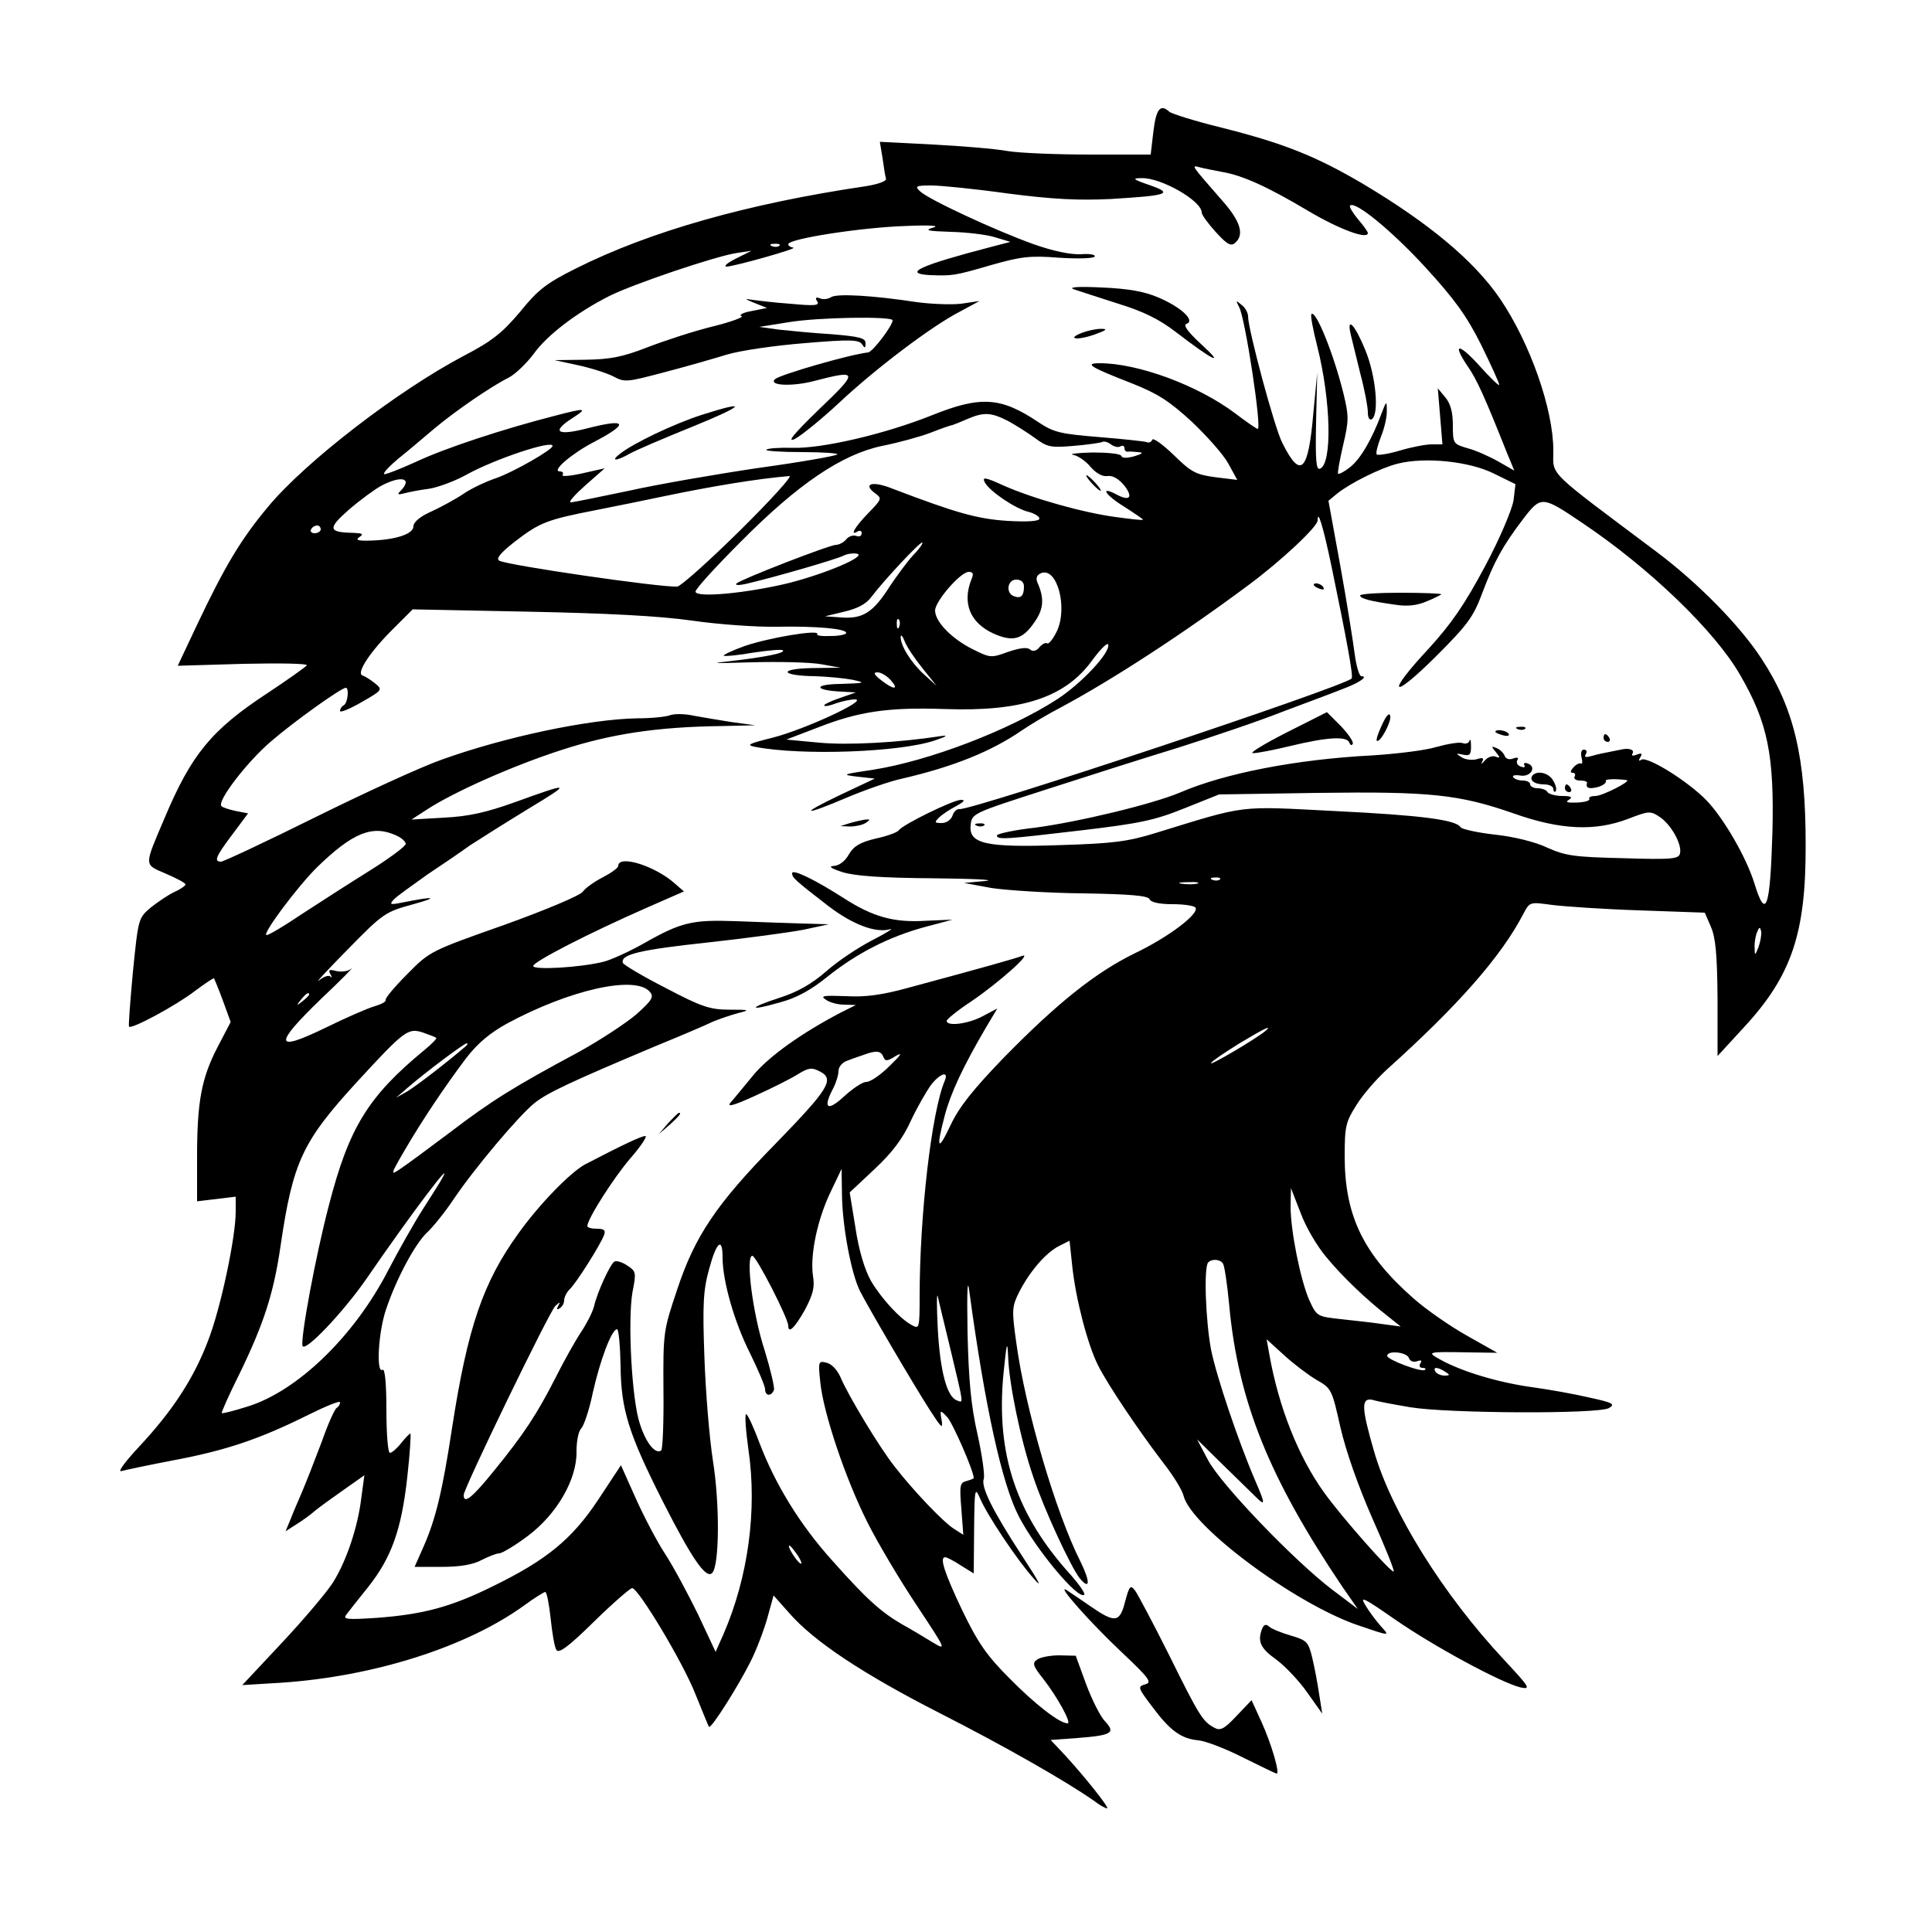 <?xml version="1.0" standalone="no"?>
<!DOCTYPE svg PUBLIC "-//W3C//DTD SVG 20010904//EN"
 "http://www.w3.org/TR/2001/REC-SVG-20010904/DTD/svg10.dtd">
<svg version="1.0" xmlns="http://www.w3.org/2000/svg"
 width="500pt" height="500pt" viewBox="0 0 500 500"
 preserveAspectRatio="xMidYMid meet">
<g transform="translate(0,500) scale(0.1,-0.1)"
fill="#000000" stroke="none">
<path d="M2985 4660 l-7 -60 -156 0 c-87 0 -183 4 -214 9 -32 6 -119 13 -194
17 l-137 7 7 -42 c3 -23 7 -47 9 -54 1 -6 -21 -14 -53 -19 -305 -45 -559 -117
-750 -213 -76 -38 -98 -55 -144 -112 -46 -54 -71 -75 -146 -114 -172 -91 -408
-273 -505 -389 -72 -86 -113 -155 -186 -309 l-49 -104 170 5 c93 2 167 1 164
-4 -3 -4 -49 -37 -102 -72 -145 -95 -197 -159 -266 -323 -54 -127 -54 -119 3
-144 28 -12 51 -24 51 -28 0 -3 -12 -12 -28 -19 -15 -7 -42 -25 -61 -40 -33
-28 -33 -28 -47 -167 -7 -76 -12 -140 -10 -142 7 -7 122 55 170 92 27 20 49
35 50 33 1 -2 12 -28 23 -58 l20 -55 -34 -65 c-42 -81 -53 -142 -53 -286 l0
-113 50 6 50 6 0 -39 c0 -66 -39 -251 -72 -335 -37 -97 -92 -181 -178 -273
-39 -42 -57 -67 -45 -63 11 3 72 16 135 28 133 25 220 54 343 115 48 24 87 40
87 35 0 -6 -4 -12 -9 -15 -5 -3 -23 -43 -39 -89 -17 -45 -40 -104 -52 -132
-12 -27 -26 -61 -31 -74 l-10 -24 28 18 c16 10 37 25 48 35 11 9 44 33 74 54
l54 38 -8 -59 c-9 -75 -38 -162 -73 -218 -15 -24 -74 -94 -131 -155 l-104
-111 99 6 c241 16 480 92 629 199 27 20 53 36 56 36 4 0 10 -31 14 -68 4 -38
10 -75 15 -82 6 -10 31 8 97 73 49 48 94 87 99 87 16 0 132 -193 164 -275 18
-44 33 -82 35 -84 6 -5 76 106 108 170 15 30 34 80 43 112 l16 58 40 -45 c64
-74 193 -159 389 -259 165 -84 327 -176 401 -228 14 -11 29 -19 33 -19 8 0
-61 86 -112 141 l-34 36 69 5 c89 7 100 13 72 43 -12 12 -34 56 -49 96 l-27
74 -43 1 c-23 0 -49 -5 -57 -11 -13 -9 -11 -16 16 -50 36 -46 74 -115 63 -115
-21 0 -85 50 -150 116 -59 59 -82 92 -123 177 -46 97 -59 137 -44 137 4 0 22
-9 40 -21 l34 -21 1 114 c1 105 2 111 15 81 19 -45 97 -161 139 -208 24 -28
15 -10 -29 57 -77 118 -108 180 -100 201 3 8 -4 60 -16 114 -17 74 -23 139
-26 263 -2 115 0 147 5 105 40 -294 84 -496 128 -580 44 -85 154 -217 169
-202 3 3 -12 25 -33 49 -143 157 -196 314 -176 523 8 79 10 89 12 45 2 -69 32
-216 65 -312 27 -82 97 -233 120 -262 27 -33 28 -10 3 41 -65 128 -144 398
-167 569 -12 85 -11 93 8 131 28 54 68 100 102 118 l28 14 7 -66 c9 -85 40
-204 67 -257 25 -50 106 -170 168 -251 26 -33 50 -72 53 -86 20 -80 288 -279
451 -335 85 -29 84 -29 59 -2 -11 13 -29 36 -39 53 -16 26 -6 21 76 -36 101
-70 275 -164 325 -176 28 -6 24 0 -43 72 -158 169 -291 383 -336 539 -33 114
-34 140 -3 133 12 -4 56 -12 97 -19 97 -16 487 -18 514 -2 17 10 10 14 -50 27
-38 9 -105 21 -149 27 -87 12 -180 40 -235 70 -40 22 -38 22 75 20 l70 -1 -78
44 c-43 24 -105 67 -138 96 -131 115 -179 215 -179 369 0 78 3 89 31 133 16
26 51 66 77 90 188 169 298 295 355 405 16 30 16 30 74 22 32 -4 134 -11 226
-14 l169 -6 16 -37 c12 -28 16 -71 17 -185 l0 -149 68 74 c124 134 161 244
160 474 0 225 -30 352 -114 480 -56 86 -164 196 -272 277 -288 216 -267 195
-267 262 0 107 -60 278 -138 393 -67 98 -183 195 -356 298 -121 71 -203 104
-366 145 -69 17 -129 36 -134 41 -23 21 -34 7 -41 -51z m178 -105 c53 -9 117
-38 223 -101 79 -47 154 -75 154 -57 0 3 -11 19 -25 35 -14 17 -24 33 -21 36
13 13 110 -67 196 -161 75 -82 106 -125 143 -199 26 -53 47 -99 47 -104 0 -4
-22 17 -49 47 -55 61 -74 63 -34 3 25 -35 46 -83 103 -226 l19 -46 -42 24
c-23 13 -59 29 -79 34 -37 11 -38 12 -38 59 0 34 -6 56 -19 72 l-20 24 6 -72
6 -73 -28 0 c-15 0 -52 -7 -82 -16 -30 -9 -57 -13 -60 -10 -3 3 2 23 11 46 9
22 16 53 15 68 0 26 -1 25 -14 -9 -24 -65 -54 -117 -81 -138 -15 -12 -29 -19
-31 -17 -2 2 4 35 13 74 15 64 15 75 1 133 -25 102 -72 218 -83 206 -3 -3 4
-40 15 -83 36 -143 39 -305 7 -317 -10 -4 -12 22 -10 121 l3 127 -10 -103
c-13 -154 -33 -173 -80 -79 -20 37 -89 295 -89 328 0 9 -7 23 -17 30 -15 13
-15 12 -6 -6 16 -30 59 -315 48 -315 -3 0 -29 18 -58 40 -97 73 -252 130 -351
130 -41 0 -25 -10 83 -52 68 -27 97 -46 155 -99 39 -37 82 -85 95 -109 l23
-42 -57 7 c-51 7 -62 13 -108 58 -28 27 -53 45 -55 39 -2 -6 -9 -9 -15 -6 -7
2 -62 8 -124 13 -98 8 -116 12 -155 38 -98 66 -150 69 -277 18 -120 -48 -282
-86 -359 -84 -34 1 -65 -1 -69 -5 -3 -3 38 -6 92 -6 54 0 95 -3 92 -6 -4 -4
-95 -20 -204 -35 -108 -16 -259 -42 -335 -59 -77 -16 -144 -30 -151 -30 -7 0
11 20 38 44 l50 44 -58 -13 c-31 -7 -55 -9 -51 -4 3 5 0 9 -7 9 -23 0 29 45
86 75 94 49 89 63 -13 37 -81 -21 -97 -10 -39 27 39 25 33 26 -47 5 -133 -34
-285 -84 -359 -119 -44 -20 -81 -34 -83 -32 -3 3 14 21 38 41 24 19 65 54 91
76 56 47 148 110 194 133 17 9 46 37 64 61 34 48 111 107 196 150 62 31 272
102 328 111 l40 6 -40 -20 c-22 -11 -33 -20 -25 -21 19 0 189 48 173 49 -7 1
-13 5 -13 9 0 14 187 43 300 47 68 3 94 1 75 -4 -24 -7 -15 -9 45 -11 41 -1
93 -7 115 -14 l40 -12 -50 -13 c-184 -48 -231 -69 -158 -73 58 -2 62 -2 158
26 77 22 102 25 176 19 47 -3 89 -2 92 3 3 5 -14 8 -36 6 -27 -1 -71 8 -122
26 -103 37 -274 117 -294 137 -14 13 -11 15 29 15 25 0 115 -9 200 -21 117
-15 182 -18 265 -14 149 9 163 14 100 36 -44 15 -46 18 -20 18 51 1 155 -59
155 -89 0 -6 16 -28 36 -50 29 -32 39 -38 50 -29 25 21 15 56 -33 110 -82 94
-81 92 -58 86 11 -3 37 -8 58 -12z m-1146 -191 c-3 -3 -12 -4 -19 -1 -8 3 -5
6 6 6 11 1 17 -2 13 -5z m591 -453 c20 -11 52 -31 71 -45 31 -23 40 -25 99
-20 36 3 70 8 74 10 5 3 15 0 23 -6 8 -6 19 -9 25 -5 5 3 10 1 10 -4 0 -6 3
-10 8 -10 4 1 16 0 27 -1 15 -1 13 -4 -10 -11 -19 -5 -31 -5 -33 1 -2 6 -36 9
-75 9 -40 -1 -62 -4 -50 -6 12 -2 33 -16 45 -31 15 -17 31 -26 44 -24 14 2 29
-7 44 -25 23 -30 14 -41 -20 -23 -45 24 -30 -1 19 -31 28 -18 50 -33 49 -34
-2 -2 -34 2 -71 7 -83 11 -215 48 -291 82 -48 22 -55 22 -47 7 13 -23 79 -68
114 -76 15 -4 27 -12 27 -17 0 -7 -29 -9 -83 -6 -78 5 -134 21 -299 84 -50 20
-76 12 -44 -12 19 -14 19 -15 -17 -52 -35 -36 -49 -61 -27 -47 6 3 10 1 10 -5
0 -7 -6 -10 -14 -7 -8 3 -20 -1 -26 -9 -7 -8 -19 -14 -26 -14 -17 0 -246 -89
-258 -100 -5 -5 7 -5 25 -1 77 18 235 64 252 73 10 5 26 7 35 5 26 -6 -79 -51
-177 -76 -107 -26 -241 -39 -241 -22 0 7 53 65 118 130 147 148 260 225 365
247 40 8 96 23 125 34 28 11 54 20 57 20 3 1 19 7 37 15 44 19 62 18 106 -4z
m-1178 -65 c0 -10 -102 -68 -145 -83 -27 -9 -65 -27 -84 -40 -19 -13 -57 -34
-83 -46 -30 -13 -48 -28 -48 -39 0 -20 -46 -35 -110 -37 -33 -1 -41 1 -30 9
12 8 8 10 -15 11 -66 1 -68 11 -12 60 29 25 67 53 84 62 51 27 81 20 51 -12
-11 -11 -9 -12 7 -8 11 3 40 9 65 12 25 4 70 21 100 38 71 39 220 89 220 73z
m2435 -71 l57 -28 -5 -42 c-4 -24 -35 -98 -74 -171 -53 -99 -86 -147 -145
-212 -112 -120 -99 -137 17 -22 83 83 98 103 121 165 31 82 52 121 106 192 46
60 49 60 151 -9 175 -117 345 -281 410 -394 72 -124 89 -208 84 -409 -6 -198
-17 -228 -47 -130 -21 67 -79 167 -123 213 -48 50 -153 115 -169 106 -7 -5 -8
-2 -3 6 6 10 4 12 -9 7 -10 -4 -15 -3 -11 3 6 10 -10 15 -30 10 -5 -1 -19 -4
-30 -6 -11 -2 -31 -6 -44 -10 -17 -5 -22 -4 -17 4 4 7 2 12 -5 12 -6 0 -9 -8
-6 -20 3 -11 2 -18 -1 -16 -4 2 -13 -2 -20 -10 -8 -9 -9 -14 -2 -14 6 0 8 -4
5 -10 -3 -5 3 -10 14 -10 12 0 20 -3 18 -7 -4 -13 7 -16 31 -9 12 4 20 11 18
15 -4 5 27 6 54 2 13 -2 -63 -41 -81 -41 -11 0 -18 -3 -16 -7 3 -5 -11 -9 -31
-10 -26 -1 -32 1 -22 7 11 7 7 10 -17 10 -17 0 -35 5 -38 10 -3 6 -15 10 -26
10 -10 0 -19 5 -19 10 0 6 -9 10 -19 10 -11 0 -22 4 -25 9 -3 4 5 6 18 4 27
-5 44 22 20 31 -8 3 -12 1 -9 -4 3 -6 -1 -7 -9 -4 -9 3 -13 11 -9 17 4 6 0 8
-11 4 -10 -4 -19 -1 -22 7 -3 8 -13 17 -21 20 -14 6 -14 4 -2 -10 12 -15 12
-17 -1 -12 -8 3 -21 -2 -28 -11 -8 -9 -10 -10 -6 -2 5 10 1 11 -15 6 -11 -3
-29 -1 -38 5 -16 10 -16 11 3 7 18 -4 21 0 21 22 0 14 -2 21 -4 14 -2 -7 -11
-9 -18 -6 -8 3 -38 -2 -67 -10 -29 -9 -104 -18 -167 -22 -195 -10 -381 -46
-497 -96 -71 -30 -262 -76 -375 -91 -55 -6 -99 -16 -99 -20 0 -12 23 -10 218
13 152 18 190 26 267 57 l90 36 255 4 c292 4 366 -4 507 -53 121 -43 211 -47
297 -14 52 20 57 21 81 5 29 -19 58 -70 53 -94 -3 -15 -19 -17 -147 -13 -126
3 -149 6 -196 27 -31 15 -88 29 -136 34 -45 5 -85 14 -89 19 -11 19 -99 31
-325 42 -255 13 -224 17 -465 -57 -71 -22 -111 -27 -243 -31 -195 -7 -240 3
-235 51 3 31 4 31 193 92 105 34 259 83 344 109 85 27 207 68 270 93 64 24
134 50 156 59 41 15 68 33 48 33 -5 0 -13 26 -17 57 -4 31 -20 133 -37 227
l-31 170 23 19 c34 27 112 66 156 77 71 18 185 6 248 -25z m-1950 -148 c-80
-79 -153 -144 -162 -145 -41 -3 -440 55 -461 67 -9 5 3 20 40 49 65 50 83 57
211 82 56 11 134 27 172 35 124 26 244 46 328 53 9 1 -48 -62 -128 -141z
m1531 -93 c39 -188 57 -285 52 -290 -22 -22 -981 -341 -1015 -338 -7 1 -15 -7
-18 -17 -4 -11 -16 -19 -28 -19 -19 0 -19 2 -7 14 8 8 29 22 45 30 20 11 24
16 12 16 -20 0 -153 -65 -161 -79 -4 -5 -30 -15 -59 -21 -41 -10 -57 -19 -70
-41 -10 -18 -25 -29 -39 -30 -15 -1 -8 -6 22 -16 32 -10 101 -15 235 -16 105
-1 165 -4 135 -7 l-55 -5 70 -13 c39 -6 145 -13 237 -14 123 -2 169 -6 173
-15 3 -8 25 -13 59 -13 30 0 57 -4 60 -9 10 -16 -71 -77 -157 -118 -102 -50
-200 -128 -340 -271 -79 -82 -115 -127 -137 -174 -33 -70 -38 -62 -15 25 15
57 46 124 105 225 l31 52 -38 -20 c-37 -20 -93 -27 -93 -12 0 4 28 27 63 50
71 48 162 129 132 118 -19 -7 -89 -27 -293 -82 -69 -19 -112 -25 -163 -22 -58
2 -67 1 -52 -9 9 -7 31 -13 47 -13 l31 -1 -40 -20 c-101 -53 -184 -112 -225
-161 -24 -29 -50 -61 -59 -71 -11 -13 6 -9 63 17 44 20 94 45 111 56 28 17 36
18 57 7 39 -20 22 -46 -115 -187 -153 -156 -209 -239 -255 -379 -35 -104 -36
-109 -35 -258 1 -84 -2 -155 -6 -157 -15 -10 -39 19 -55 69 -21 61 -32 269
-19 342 10 50 9 53 -14 68 -13 9 -28 13 -33 10 -11 -7 -44 -78 -53 -117 -4
-15 -19 -44 -33 -65 -14 -21 -44 -74 -66 -118 -48 -94 -81 -145 -160 -242 -56
-69 -78 -87 -78 -62 0 17 221 473 237 489 12 11 14 12 8 1 -5 -9 -4 -12 3 -7
7 4 12 13 12 21 0 7 6 20 14 28 18 17 80 116 89 140 5 13 1 17 -18 17 -14 0
-25 3 -25 7 0 18 68 125 112 176 27 31 44 57 38 57 -10 0 -59 -23 -155 -73
-38 -20 -120 -104 -174 -180 -91 -126 -131 -243 -171 -502 -25 -165 -43 -238
-74 -308 l-23 -52 71 0 c48 0 81 6 103 18 18 9 38 17 45 17 7 0 41 20 74 45
75 56 128 147 126 220 0 25 5 51 12 58 7 7 21 48 30 92 19 85 49 165 63 165 4
0 8 -42 9 -93 1 -114 20 -176 109 -352 75 -148 112 -202 128 -186 19 19 20
179 2 291 -9 58 -19 178 -22 268 -5 136 -3 173 12 227 19 71 35 85 35 31 0
-62 31 -169 71 -248 21 -43 39 -85 39 -93 0 -18 16 -20 23 -2 2 6 -9 53 -24
102 -31 94 -50 245 -32 245 10 0 93 -162 93 -181 0 -22 17 -5 43 41 21 40 26
58 21 88 -8 53 11 145 45 216 l29 61 1 -67 c1 -82 24 -205 47 -250 22 -43 136
-238 181 -308 29 -45 34 -50 30 -26 -5 28 -4 28 14 9 14 -14 69 -140 69 -158
0 -2 -9 -5 -19 -8 -17 -4 -18 -12 -13 -72 l5 -67 -25 16 c-28 18 -106 100
-153 161 -39 49 -120 184 -139 229 -8 19 -23 36 -36 39 -22 6 -23 4 -17 -51 8
-79 65 -249 122 -362 26 -52 83 -148 127 -214 78 -118 78 -118 41 -96 -21 13
-56 34 -78 46 -55 32 -92 65 -180 164 -85 94 -149 199 -190 307 -15 40 -30 73
-34 73 -4 0 -1 -42 6 -92 23 -157 -1 -331 -65 -478 l-20 -45 -46 98 c-26 53
-64 124 -85 156 -21 32 -55 97 -76 144 l-38 85 -58 -88 c-68 -103 -134 -157
-273 -225 -109 -54 -181 -73 -301 -82 -77 -5 -88 -4 -79 8 6 8 31 40 57 72 60
76 86 148 101 284 7 62 10 113 8 113 -2 0 -13 -11 -24 -25 -11 -14 -24 -25
-29 -25 -5 0 -9 49 -9 111 0 71 -4 108 -10 104 -17 -11 -11 98 9 156 27 81 76
171 106 199 15 14 46 52 68 85 55 82 171 219 210 250 32 26 91 54 312 147 66
27 134 56 150 64 17 7 46 17 65 22 32 8 31 9 -22 9 -50 0 -72 7 -165 56 -59
30 -109 60 -111 65 -7 22 44 34 221 53 100 11 211 26 247 33 l65 14 -70 2
c-38 1 -115 4 -170 6 -113 4 -141 -2 -238 -57 -37 -21 -85 -43 -105 -48 -60
-15 -182 -22 -182 -11 0 11 144 85 292 150 l98 43 -23 20 c-51 46 -147 76
-147 46 0 -5 -18 -18 -39 -29 -22 -11 -46 -28 -53 -38 -8 -10 -93 -46 -204
-86 -190 -67 -192 -68 -250 -127 -33 -33 -58 -63 -56 -67 2 -4 -11 -11 -28
-16 -18 -5 -75 -30 -128 -56 -132 -64 -135 -45 -11 75 52 49 87 85 78 78 -8
-7 -26 -9 -39 -6 -18 5 -21 3 -15 -8 5 -8 4 -11 0 -6 -5 4 -18 -1 -29 -10 -12
-9 22 27 74 80 92 94 97 97 170 117 69 19 54 21 -30 4 -31 -6 -33 -5 -20 9 8
8 47 36 85 63 39 26 89 60 111 76 23 15 91 58 150 94 116 70 113 71 -36 17
-70 -25 -117 -36 -180 -39 l-85 -5 40 26 c69 45 221 113 348 154 129 42 249
60 416 62 l86 2 -60 8 c-33 5 -78 13 -101 17 -22 5 -49 5 -60 1 -10 -4 -48 -8
-84 -8 -125 -2 -343 -48 -507 -107 -54 -19 -202 -87 -329 -150 -127 -63 -236
-114 -242 -114 -19 0 -14 13 29 70 l41 55 -31 6 c-18 4 -35 9 -38 13 -12 12
66 114 128 167 59 51 182 139 194 139 9 0 5 -39 -5 -45 -6 -3 -10 -10 -10 -15
0 -5 25 5 56 23 54 31 55 32 34 49 -11 9 -26 18 -32 20 -17 6 21 63 81 122
l49 49 299 -6 c201 -4 339 -11 423 -23 69 -10 168 -17 220 -16 102 2 180 -5
180 -16 0 -4 -18 -8 -40 -8 -22 -1 -38 1 -35 5 7 13 -128 -10 -188 -31 -31
-11 -56 -23 -54 -25 3 -2 37 1 76 8 40 6 75 9 77 6 8 -7 -49 -18 -136 -28 -57
-6 -44 -6 55 -3 72 2 153 0 180 -5 l50 -9 -75 -1 c-88 -2 -79 -20 10 -21 30
-1 73 -5 95 -9 37 -8 35 -9 -30 -11 -72 -1 -68 -17 5 -20 l35 -2 -43 -15 c-24
-8 -41 -17 -39 -19 2 -3 16 0 31 6 15 5 37 10 49 10 36 -1 -131 -78 -213 -99
-64 -16 -70 -19 -45 -24 120 -23 375 -14 465 17 30 10 35 14 15 11 -110 -17
-241 -24 -315 -17 l-85 8 81 31 c107 42 183 53 329 48 201 -7 313 30 383 128
20 27 38 45 40 39 6 -20 -67 -99 -131 -141 -125 -81 -332 -160 -477 -183 -81
-12 -83 -13 -41 -18 l45 -5 -89 -42 c-109 -52 -98 -56 17 -7 45 19 110 42 143
49 133 31 230 70 310 125 22 15 67 42 100 59 134 72 316 190 489 319 82 61
176 149 176 165 0 31 14 -14 36 -119z m-2616 96 c0 -5 -7 -10 -16 -10 -8 0
-12 5 -9 10 3 6 10 10 16 10 5 0 9 -4 9 -10z m1534 -66 c-15 -16 -42 -53 -61
-81 -43 -68 -70 -85 -125 -81 l-43 3 50 12 c34 8 57 20 70 38 34 45 128 145
132 141 2 -2 -8 -17 -23 -32z m151 -61 c-26 -63 -5 -115 57 -143 50 -22 75
-15 106 31 23 33 25 61 7 101 -5 12 -2 20 10 25 41 15 69 -90 40 -151 -10 -20
-21 -34 -25 -31 -4 3 -13 -2 -20 -10 -8 -10 -17 -12 -24 -6 -8 7 -27 4 -57 -6
-44 -16 -46 -16 -92 7 -54 27 -97 71 -97 100 0 24 66 100 87 100 11 0 13 -5 8
-17z m135 -21 c0 -24 -8 -32 -26 -25 -22 8 -17 43 6 43 13 0 20 -7 20 -18z
m-323 -104 c-3 -8 -6 -5 -6 6 -1 11 2 17 5 13 3 -3 4 -12 1 -19z m60 -107 l37
-46 -33 30 c-34 31 -61 75 -60 97 0 7 5 2 10 -11 5 -14 26 -45 46 -70z m-82
-31 c23 -26 8 -26 -25 0 -18 14 -21 20 -9 20 9 0 24 -9 34 -20z m-1280 -402
c14 -6 25 -16 25 -22 0 -6 -43 -38 -96 -71 -53 -33 -132 -84 -175 -112 -43
-29 -83 -53 -89 -53 -14 0 80 126 132 177 91 88 142 109 203 81z m2132 -114
c-3 -3 -12 -4 -19 -1 -8 3 -5 6 6 6 11 1 17 -2 13 -5z m-59 -11 c-10 -2 -28
-2 -40 0 -13 2 -5 4 17 4 22 1 32 -1 23 -4z m1453 -164 c-9 -23 -10 -23 -10
-2 -1 12 2 30 6 40 6 15 8 15 11 2 1 -8 -2 -26 -7 -40z m-2869 -116 c11 -13 5
-22 -35 -58 -27 -23 -94 -67 -150 -98 -168 -90 -227 -127 -333 -208 -56 -42
-114 -85 -128 -94 -26 -18 -26 -16 10 46 46 79 105 167 160 240 30 39 61 65
106 90 163 88 333 126 370 82z m-882 -7 c0 -2 -8 -10 -17 -17 -16 -13 -17 -12
-4 4 13 16 21 21 21 13z m329 -112 c2 -2 -12 -16 -30 -31 -146 -120 -196 -201
-248 -403 -34 -129 -74 -345 -68 -363 6 -18 106 88 165 173 114 166 230 320
196 260 -4 -8 -27 -44 -50 -80 -23 -36 -63 -107 -89 -157 -88 -171 -235 -313
-364 -353 -35 -11 -65 -19 -67 -17 -2 1 19 48 46 102 63 130 88 207 106 330
32 218 56 270 197 424 124 135 133 141 171 129 17 -6 33 -12 35 -14z m2146 18
c-22 -19 -147 -93 -141 -83 4 6 37 28 74 51 65 39 86 49 67 32z m-2070 -40
c-50 -43 -126 -101 -150 -116 l-30 -17 30 26 c45 39 146 115 153 115 3 0 2 -4
-3 -8z m1081 -27 c5 -12 10 -12 32 2 19 11 14 3 -15 -25 -23 -23 -50 -42 -61
-42 -10 0 -35 -17 -57 -37 -42 -39 -56 -33 -31 16 9 16 16 39 16 49 0 11 10
23 23 27 12 5 31 11 42 15 32 12 45 11 51 -5z m159 -62 c-34 -80 -65 -347 -65
-559 0 -80 -1 -84 -19 -74 -31 16 -79 68 -107 115 -16 29 -31 77 -40 137 l-15
92 64 60 c46 43 74 80 95 127 17 36 41 77 52 92 24 30 46 36 35 10z m988 -457
c42 -51 104 -110 162 -155 l30 -24 -45 6 c-25 4 -74 9 -109 13 -63 7 -63 7
-83 50 -23 54 -48 179 -48 242 l1 47 25 -64 c13 -36 43 -87 67 -115z m-268
-16 c4 -6 11 -53 16 -106 23 -250 103 -448 292 -729 l41 -59 -65 49 c-99 75
-291 275 -323 337 l-28 53 66 -65 c37 -36 76 -74 86 -84 25 -25 25 -19 -1 41
-44 102 -101 271 -115 341 -14 76 -19 214 -7 225 10 10 31 8 38 -3z m-704
-227 c34 -143 33 -134 15 -127 -26 10 -43 77 -49 184 -3 58 -3 96 0 85 2 -11
18 -75 34 -142z m946 -74 c39 -22 40 -25 62 -123 14 -61 46 -152 82 -234 33
-74 58 -136 56 -139 -6 -5 -134 140 -180 204 -67 93 -118 222 -142 358 l-7 39
45 -41 c24 -22 62 -51 84 -64z m239 57 c3 -9 12 -12 21 -9 11 4 14 2 9 -5 -4
-7 -2 -12 5 -12 7 0 10 -2 7 -5 -7 -8 -98 26 -98 36 0 15 50 10 56 -5z m94
-36 c13 -8 13 -10 -2 -10 -9 0 -20 5 -23 10 -8 13 5 13 25 0z m-1675 -476 c9
-15 12 -23 6 -20 -11 7 -35 46 -28 46 3 0 12 -12 22 -26z"/>
<path d="M2780 4251 c14 -5 65 -21 114 -37 65 -20 106 -40 150 -74 95 -73 128
-89 67 -33 -38 35 -50 52 -40 55 23 8 -14 43 -73 68 -37 16 -78 23 -147 26
-63 3 -88 1 -71 -5z"/>
<path d="M2151 4231 c-8 -5 -21 -7 -29 -3 -11 4 -13 1 -7 -8 7 -11 -7 -12 -71
-6 -43 3 -90 9 -104 11 -14 3 -10 0 10 -8 l35 -14 -40 -8 c-22 -4 -34 -10 -26
-13 8 -2 -26 -15 -75 -27 -49 -12 -125 -37 -169 -54 -64 -25 -96 -31 -160 -32
l-80 -1 60 -13 c33 -7 74 -20 92 -29 30 -16 35 -15 130 10 54 14 127 35 163
46 36 11 127 24 203 30 117 10 140 9 148 -3 7 -11 9 -11 9 3 0 13 -15 17 -87
23 -49 3 -110 9 -138 12 l-50 7 75 12 c76 13 270 16 270 5 0 -14 -51 -81 -63
-83 -51 -6 -226 -57 -241 -69 -19 -17 44 -20 101 -5 115 30 116 25 12 -74 -65
-63 -84 -86 -62 -76 17 9 69 51 115 94 94 88 239 198 313 236 l50 27 -47 -7
c-25 -3 -77 -1 -115 4 -110 17 -207 23 -222 13z"/>
<path d="M3496 4133 c4 -16 15 -61 25 -102 11 -41 19 -85 19 -98 0 -14 4 -21
10 -18 20 12 11 113 -17 180 -27 66 -49 88 -37 38z"/>
<path d="M2801 4139 c-42 -16 -15 -21 31 -5 31 11 36 15 18 15 -14 0 -36 -5
-49 -10z"/>
<path d="M1815 3926 c-71 -23 -174 -72 -210 -100 -26 -20 -11 -20 23 -1 15 9
88 40 162 70 138 56 150 71 25 31z"/>
<path d="M2825 3750 c10 -11 20 -20 23 -20 3 0 -3 9 -13 20 -10 11 -20 20 -23
20 -3 0 3 -9 13 -20z"/>
<path d="M3520 3459 c0 -8 26 -15 91 -24 31 -5 57 -2 82 9 20 8 37 17 37 18 0
2 -47 4 -105 4 -58 0 -105 -3 -105 -7z"/>
<path d="M3329 3104 c-57 -29 -96 -53 -87 -53 9 -1 54 8 100 19 95 23 145 25
150 8 3 -7 6 -8 9 -3 2 6 -12 26 -31 46 l-36 36 -105 -53z"/>
<path d="M3577 3125 c-10 -21 -16 -39 -14 -42 8 -7 38 48 35 64 -2 10 -10 2
-21 -22z"/>
<path d="M3928 3113 c7 -3 16 -2 19 1 4 3 -2 6 -13 5 -11 0 -14 -3 -6 -6z"/>
<path d="M3870 3106 c0 -2 9 -6 20 -9 11 -3 18 -1 14 4 -5 9 -34 13 -34 5z"/>
<path d="M4150 3090 c0 -5 5 -10 11 -10 5 0 7 5 4 10 -3 6 -8 10 -11 10 -2 0
-4 -4 -4 -10z"/>
<path d="M3967 2994 c-11 -12 3 -24 29 -24 13 0 24 -5 24 -12 0 -6 3 -9 6 -6
3 4 1 16 -6 27 -10 20 -40 28 -53 15z"/>
<path d="M4050 2960 c0 -5 5 -10 11 -10 5 0 7 5 4 10 -3 6 -8 10 -11 10 -2 0
-4 -4 -4 -10z"/>
<path d="M2528 2863 c7 -3 16 -2 19 1 4 3 -2 6 -13 5 -11 0 -14 -3 -6 -6z"/>
<path d="M3400 3486 c0 -2 7 -7 16 -10 8 -3 12 -2 9 4 -6 10 -25 14 -25 6z"/>
<path d="M2200 2870 l-25 -8 25 -1 c14 0 32 4 40 9 13 9 13 10 0 9 -8 -1 -26
-5 -40 -9z"/>
<path d="M2050 2740 c0 -11 7 -18 94 -85 63 -48 122 -70 159 -60 12 4 -8 -9
-45 -28 -37 -19 -91 -55 -120 -81 -37 -32 -73 -53 -120 -68 -83 -27 -82 -36 1
-12 42 11 80 32 122 66 76 61 160 104 253 129 l71 19 -70 -3 c-82 -5 -136 10
-212 59 -75 48 -133 76 -133 64z"/>
<path d="M1729 2093 l-24 -28 28 24 c25 23 32 31 24 31 -2 0 -14 -12 -28 -27z"/>
<path d="M2912 856 c-14 -56 -26 -57 -90 -13 -26 18 -54 37 -62 42 -28 17 61
-84 143 -161 72 -68 79 -78 61 -83 -20 -6 -20 -8 18 -58 46 -62 75 -83 120
-87 19 -2 71 -22 116 -45 45 -22 83 -41 86 -41 9 0 -14 78 -39 133 l-26 57
-39 -41 c-32 -34 -42 -39 -58 -30 -29 16 -38 29 -116 187 -41 82 -81 157 -88
167 -12 16 -15 14 -26 -27z"/>
<path d="M3266 784 c-12 -32 -4 -50 37 -79 23 -17 59 -55 80 -85 l39 -55 -8
50 c-4 28 -12 70 -18 95 -10 41 -14 45 -55 57 -24 7 -49 17 -56 23 -9 8 -14 6
-19 -6z"/>
</g>
</svg>
